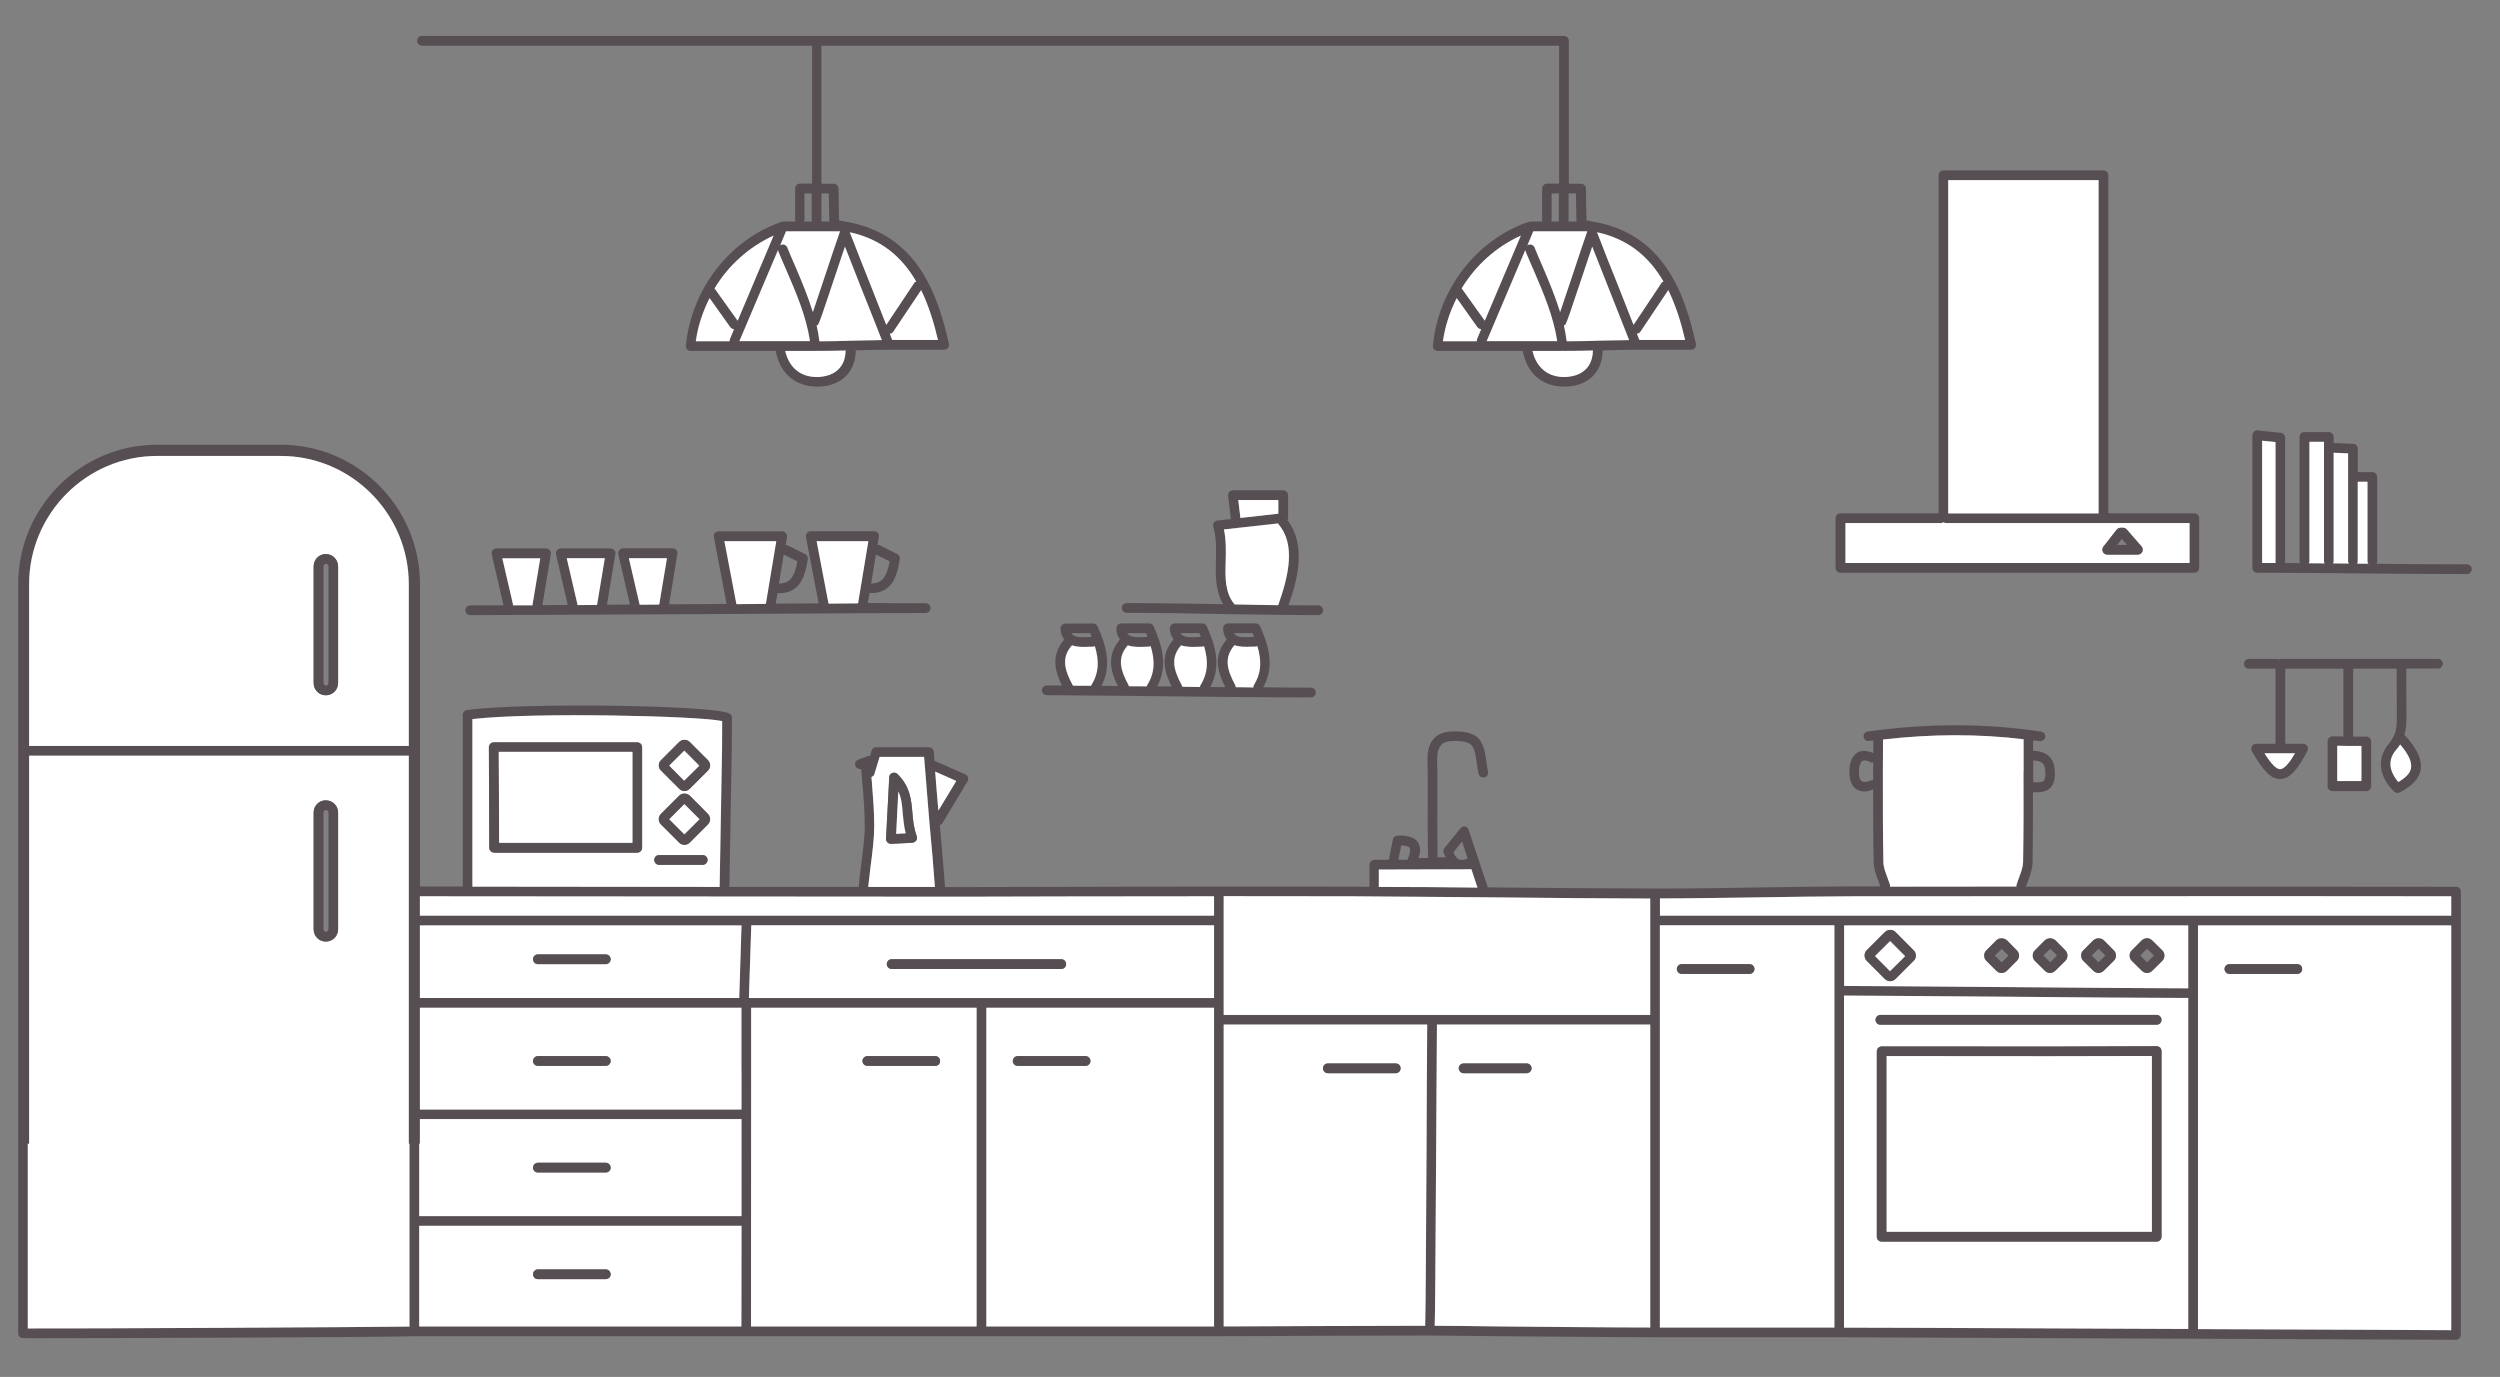 <?xml version="1.0" encoding="utf-8"?>
<!-- Generator: Adobe Illustrator 27.1.1, SVG Export Plug-In . SVG Version: 6.00 Build 0)  -->
<svg version="1.1" id="Capa_1" xmlns="http://www.w3.org/2000/svg" xmlns:xlink="http://www.w3.org/1999/xlink" x="0px" y="0px"
	 viewBox="0 0 187.08 103.04" style="enable-background:new 0 0 187.08 103.04;" xml:space="preserve">
<rect x="0" y="0" width="187.08" height="103.04" fill="#808080" stroke="none"/>
<style type="text/css">
	.st0{fill:#574E53;}
	.st1{fill:#FFFFFF;}
</style>
<path class="st0" d="M184.6,42.23c0.2,0,0.37,0.16,0.37,0.36s-0.16,0.37-0.37,0.37c-2.8,0-5.43-0.03-7.99-0.05
	c-2.48-0.03-5.05-0.05-7.69-0.05c-0.2,0-0.37-0.17-0.37-0.37v-9.92c0-0.1,0.05-0.2,0.12-0.27c0.07-0.07,0.18-0.1,0.28-0.09
	l1.72,0.18c0.18,0.02,0.33,0.17,0.33,0.37v9.37c0.38,0.01,0.74,0.01,1.13,0.01c-0.01-0.04-0.05-0.06-0.05-0.1v-9.34
	c0-0.2,0.16-0.37,0.37-0.37h1.81c0.2,0,0.37,0.17,0.37,0.37v0.46c0.01,0,0.01-0.01,0.02-0.01l1.45,0.06
	c0.19,0.01,0.34,0.17,0.34,0.37v1.75h1.09c0.2,0,0.36,0.16,0.36,0.36v6.35c0,0.05-0.04,0.09-0.05,0.15
	C180.01,42.21,182.24,42.23,184.6,42.23 M176.63,42.18h0.61c-0.03-0.05-0.06-0.08-0.06-0.14v-5.99h-0.72v5.99
	c0,0.05-0.04,0.09-0.06,0.13C176.47,42.18,176.54,42.18,176.63,42.18 M174.58,42.16c0.4,0,0.81,0.01,1.19,0.01
	c-0.02-0.05-0.05-0.08-0.05-0.13v-8.12l-1.08-0.05v8.16C174.63,42.09,174.6,42.13,174.58,42.16 M172.77,42.15
	c0.4,0,0.79,0,1.18,0.01c-0.02-0.04-0.05-0.07-0.05-0.12v-8.98h-1.09v8.98C172.82,42.08,172.79,42.12,172.77,42.15 M170.28,42.13
	v-9.05l-1-0.1v9.15H170.28z"/>
<path class="st0" d="M184.15,66.7v33.19c0,0.2-0.17,0.37-0.37,0.37c-0.4,0-16.45-0.06-29.36-0.12c-8.93-0.04-16.65-0.07-16.79-0.07
	h-13.78c-2.74,0-7.7-0.05-11.69-0.08c-2.51-0.03-4.49-0.05-5.18-0.05c-2.61,0-5.3,0.01-7.97,0.02c-2.65,0.01-5.28,0.03-7.8,0.03
	H55.84H31h-0.01c-1.53,0.08-22.83,0.15-28.14,0.15c-0.74,0-1.17,0-1.18-0.01c-0.18-0.02-0.31-0.17-0.31-0.36V85.59V55.82V43.73
	c0-5.77,4.66-10.45,10.4-10.45h9.26c5.74,0,10.41,4.68,10.41,10.45v22.61h0.98h2.22V53.49c0-0.18,0.14-0.34,0.31-0.36
	c4.2-0.57,18.7-0.37,19.66,0.28c0.1,0.06,0.17,0.17,0.17,0.29v0.8c0,0.52,0,1.02-0.01,1.51c-0.04,2.51-0.08,5.03-0.13,7.54
	l-0.05,2.8c0,0.01-0.01,0.01-0.01,0.02h9.71c-0.01-0.02-0.03-0.04-0.02-0.05c0.04-0.48,0.11-1.02,0.18-1.58
	c0.13-1.03,0.27-2.08,0.27-2.92c0-1.05-0.08-2.11-0.17-3.14c-0.03-0.37-0.06-0.73-0.09-1.11l-0.17-0.03
	c-0.17-0.03-0.28-0.17-0.3-0.33c-0.01-0.16,0.09-0.31,0.25-0.37l0.76-0.27c0.04-0.01,0.07,0.01,0.11,0.01l0.12-0.4
	c0.05-0.16,0.18-0.26,0.35-0.26h3.94c0.19,0,0.35,0.15,0.37,0.33c0.01,0.23,0.03,0.47,0.05,0.7c0.02,0,0.03-0.01,0.05,0l2.26,1
	c0.1,0.05,0.17,0.13,0.2,0.22c0.04,0.1,0.02,0.21-0.04,0.3l-1.9,3.17c-0.04,0.06-0.11,0.06-0.17,0.09c0.14,1.61,0.28,3.23,0.39,4.65
	h1.64c5.14-0.02,20.8-0.05,28.85-0.03c0.42,0.01,0.85,0.01,1.28,0.01l-0.01-0.01v-1.64c0-0.2,0.17-0.37,0.37-0.37h1.08
	c0-0.02,0.01-0.05,0.01-0.06l0.29-1.46c0.03-0.17,0.18-0.29,0.34-0.29c0.5-0.02,1.21,0.01,1.54,0.51c0.22,0.35,0.18,0.74,0.05,1.17
	c0.3,0,0.59-0.01,0.71-0.01c0-0.15-0.01-0.28-0.02-0.95c-0.02-1.01-0.02-2.03-0.01-3.03c0-1.08,0.01-2.21-0.02-3.31
	c-0.04-1.65,0.87-2.04,1.41-2.13c0.6-0.09,1.87-0.12,2.42,0.49c0.4,0.45,0.5,1.1,0.58,1.74c0.04,0.26,0.07,0.5,0.12,0.72
	c0.05,0.2-0.07,0.39-0.27,0.44c-0.19,0.05-0.39-0.08-0.44-0.28c-0.05-0.25-0.09-0.52-0.13-0.78c-0.07-0.52-0.15-1.07-0.39-1.35
	c-0.24-0.27-1.05-0.39-1.77-0.27c-0.21,0.04-0.83,0.14-0.81,1.4c0.03,1.11,0.02,2.24,0.02,3.33c-0.01,0.98-0.01,2.01,0.01,3.01v0.92
	h0.62c-0.05-0.12-0.13-0.2-0.16-0.34c-0.05-0.12-0.02-0.25,0.05-0.34l1.2-1.48c0.08-0.11,0.21-0.16,0.35-0.14
	c0.13,0.03,0.24,0.12,0.27,0.25l1.43,4.29v0.01c0.17,0.01,0.36,0.01,0.53,0.01c3.94,0.04,8.01,0.07,12,0.08
	c2.6,0.01,5.24-0.04,7.79-0.08c2.31-0.04,4.72-0.07,7.08-0.08h1.98c-0.05-0.15-0.1-0.29-0.16-0.45c-0.17-0.43-0.34-0.88-0.34-1.36
	c-0.04-1.82-0.04-3.65-0.04-5.44c-0.23,0.08-0.45,0.15-0.64,0.15c-0.24,0-0.45-0.06-0.63-0.18c-0.26-0.18-0.55-0.58-0.51-1.43
	c0.04-0.81,0.36-1.16,0.61-1.31c0.32-0.18,0.72-0.15,1.18,0.04v-0.94c-0.11,0.02-0.21,0.02-0.31,0.04c-0.2,0.03-0.39-0.11-0.41-0.31
	c-0.03-0.19,0.11-0.38,0.31-0.4c4.55-0.63,8.8-0.62,12.98,0.01c0.19,0.03,0.33,0.21,0.3,0.41c-0.03,0.17-0.18,0.3-0.36,0.3h-0.06
	c-0.17-0.03-0.33-0.04-0.49-0.05v0.78h0.01c0.52,0,0.93,0.15,1.21,0.43c0.3,0.31,0.43,0.77,0.41,1.4c-0.05,1.18-0.85,1.27-1.42,1.27
	c-0.05,0-0.1-0.01-0.16-0.01h-0.06c0,1.74,0,3.52-0.03,5.27c-0.01,0.48-0.17,0.93-0.34,1.36c-0.06,0.15-0.11,0.29-0.16,0.44h19.42
	l12.74,0.01C183.99,66.35,184.15,66.5,184.15,66.7 M183.43,99.54V69.25h-18.95v30.21C173.4,99.49,181.61,99.53,183.43,99.54
	 M183.43,68.52v-1.45l-12.39-0.01c-10.6,0-21.56,0-32.32,0.01c-2.36,0.01-4.76,0.05-7.07,0.08c-2.44,0.04-4.95,0.08-7.44,0.08v1.29
	H183.43z M163.75,99.45V74.68c-1.91,0-8.23-0.05-14.34-0.1c-5.22-0.04-10.14-0.08-11.41-0.08v24.85c1.62,0,8.55,0.03,16.43,0.06
	C157.45,99.43,160.63,99.44,163.75,99.45 M163.75,73.96v-4.71H138v4.53c1.27,0,6.2,0.05,11.41,0.08
	C155.53,73.91,161.84,73.96,163.75,73.96 M153.06,57.99c0.02-0.42-0.06-0.71-0.21-0.87c-0.14-0.14-0.37-0.2-0.7-0.21v0.77v0.86h0.07
	C152.87,58.56,153.04,58.53,153.06,57.99 M151.4,64.52c0.04-2.28,0.04-4.59,0.03-6.84v-2.36c-3.4-0.41-6.87-0.4-10.52,0.02
	c0,0.78,0,1.56-0.01,2.33c0,2.25-0.01,4.57,0.04,6.85c0,0.36,0.15,0.72,0.29,1.12c0.07,0.2,0.15,0.4,0.21,0.6
	c0.01,0.04-0.02,0.07-0.02,0.11c3.16,0,6.32-0.01,9.49-0.01c0-0.04-0.02-0.06-0.01-0.1c0.05-0.19,0.14-0.39,0.21-0.6
	C151.25,65.24,151.39,64.88,151.4,64.52 M140.17,57.67c0.01-0.2,0.01-0.4,0.01-0.61c-0.06,0-0.11,0.02-0.17-0.01
	c-0.29-0.15-0.52-0.18-0.64-0.11c-0.15,0.08-0.24,0.35-0.26,0.72c-0.02,0.4,0.05,0.7,0.2,0.8c0.13,0.09,0.39,0.07,0.73-0.07
	c0.05-0.02,0.08,0.01,0.13,0.01V57.67z M137.28,69.25h-13.06v30.1h13.06V69.25z M123.49,99.34V76.67h-15.97l0.01,0.01
	c-0.03,2.53-0.05,5.97-0.06,9.4c-0.06,9.25-0.07,12.16-0.11,13.13c0.9,0,2.65,0.02,4.81,0.05C115.99,99.3,120.7,99.34,123.49,99.34
	 M123.49,75.95v-8.71c-3.89-0.01-7.83-0.05-11.65-0.08c-3.49-0.04-7.11-0.07-10.66-0.08c-2.61-0.01-6.02-0.01-9.61-0.01v0.01v8.88
	H123.49z M110.56,66.42l-0.45-1.37c-0.51,0-6.93,0.02-6.93,0.02v1.28v0.02C105.65,66.37,108.12,66.39,110.56,66.42 M109.83,64.24
	l-0.42-1.27l-0.65,0.81c0.11,0.28,0.26,0.47,0.41,0.53C109.33,64.39,109.55,64.36,109.83,64.24 M106.8,76.67H91.57v22.59
	c2.41-0.01,4.92-0.02,7.45-0.03c2.55-0.01,5.12-0.02,7.63-0.02c0.04-1.46,0.07-7.63,0.1-13.14
	C106.77,82.65,106.78,79.22,106.8,76.67 M105.32,64.34c0.26-0.59,0.22-0.82,0.16-0.9c-0.04-0.05-0.16-0.16-0.62-0.18l-0.22,1.08
	H105.32z M90.85,75.41H73.81v23.85h17.04V75.41z M90.85,74.68v-5.43H56.21c0,0,0.01,0,0.01,0.01l-0.17,5.43H90.85z M90.85,68.52
	v-1.45c-7.28,0-15.14,0.02-18.51,0.03h-1.73c-0.78,0-38.03-0.03-39.18-0.03v1.45H90.85z M73.08,99.26V75.41H56.21v4.72
	c0,6.28,0,13.37-0.01,19.13H73.08z M70.22,60.66l1.34-2.22l-1.58-0.7C70.05,58.69,70.13,59.67,70.22,60.66 M64.97,66.37h4.98
	c-0.1-1.46-0.25-3.15-0.39-4.8c-0.14-1.68-0.28-3.41-0.4-4.93h-3.33l-0.39,1.29c-0.03,0.11-0.12,0.17-0.22,0.22
	c0.01,0.15,0.02,0.3,0.04,0.46c0.08,1.05,0.17,2.13,0.17,3.2c0,0.88-0.14,1.97-0.28,3.01C65.08,65.38,65.02,65.9,64.97,66.37
	 M55.49,91.01v-7.25H31.43v1.84h-0.05v5.42H55.49z M55.49,83.03v-2.9v-4.72H31.43v7.62H55.49z M55.31,74.68l0.17-5.43H31.43v5.43
	H55.31z M55.48,99.26c0-2.34,0-4.89,0.01-7.53H31.37v7.53H55.48z M54.04,54.5v-0.54c-1.74-0.39-14.11-0.68-18.68-0.15v12.53
	c4.37,0,11.67,0.01,18.51,0.02c0-0.01-0.01-0.02-0.01-0.03l0.05-2.8c0.05-2.51,0.09-5.02,0.13-7.54
	C54.04,55.51,54.04,55.02,54.04,54.5 M30.64,99.27V85.59h-0.05V56.55H2.18v29.04h-0.1v13.82C5.09,99.43,27.64,99.31,30.64,99.27
	 M30.59,55.82V43.73c0-5.3-4.3-9.61-9.58-9.61h-9.26c-5.28,0-9.58,4.31-9.58,9.61v12.09H30.59z"/>
<path class="st1" d="M183.43,69.25v30.29c-1.82-0.01-10.03-0.05-18.95-0.08V69.25H183.43z M172.27,72.51c0-0.2-0.16-0.36-0.36-0.36
	h-5.09c-0.19,0-0.36,0.16-0.36,0.36s0.17,0.37,0.36,0.37h5.09C172.11,72.87,172.27,72.71,172.27,72.51"/>
<path class="st1" d="M183.43,67.07v1.45h-59.21v-1.29c2.49,0,5-0.05,7.44-0.08c2.31-0.04,4.71-0.07,7.07-0.08
	c10.76-0.01,21.71-0.01,32.32-0.01L183.43,67.07z"/>
<path class="st0" d="M182.43,49.3c0.2,0,0.37,0.17,0.37,0.36c0,0.2-0.17,0.37-0.37,0.37h-2.36v1.08c0,0.85,0,1.7,0.01,2.54
	c0,0.46-0.02,0.91-0.15,1.34c0.02,0.02,0.04,0.03,0.05,0.05c0.93,1.02,1.29,1.84,1.16,2.58c-0.12,0.66-0.63,1.2-1.57,1.68
	c-0.05,0.03-0.1,0.04-0.16,0.04c-0.09,0-0.18-0.04-0.25-0.1c-1.17-1.14-1.31-2.52-0.39-3.6c0.54-0.64,0.59-1.22,0.59-1.98
	c-0.01-0.84-0.01-1.69-0.01-2.54v-1.08h-3.26v5.08h0.98c0.2,0,0.37,0.16,0.37,0.36v3.36c0,0.2-0.17,0.36-0.37,0.36h-2.52
	c-0.2,0-0.37-0.16-0.37-0.36v-3.37c0-0.2,0.17-0.37,0.37-0.37c0.22,0,0.44,0.01,0.65,0.01h0.16v-5.07h-4.35v5.62h1.34
	c0.13,0,0.24,0.06,0.31,0.17c0.07,0.11,0.07,0.25,0.01,0.36c-0.66,1.26-1.27,2.1-2.04,2.11h-0.02c-0.66,0-1.28-0.62-2.1-2.1
	c-0.06-0.11-0.06-0.25,0.01-0.36c0.06-0.11,0.18-0.18,0.31-0.18h1.45v-5.62h-1.99c-0.2,0-0.37-0.17-0.37-0.37
	c0-0.19,0.17-0.36,0.37-0.36h2.18c0.03,0,0.05,0.03,0.08,0.04c0.04-0.01,0.06-0.04,0.09-0.04H182.43z M180.42,57.49
	c0.08-0.46-0.18-1.05-0.81-1.77c-0.08,0.13-0.18,0.26-0.29,0.39c-0.84,0.96-0.28,1.91,0.16,2.42
	C180.04,58.19,180.35,57.85,180.42,57.49 M176.71,58.45v-2.63h-0.99c-0.17,0-0.35,0-0.54-0.01h-0.28v2.63H176.71z M171.73,56.37
	h-2.28c0.5,0.8,0.88,1.19,1.17,1.19C170.98,57.55,171.43,56.9,171.73,56.37"/>
<path class="st1" d="M179.61,55.71c0.62,0.73,0.89,1.31,0.81,1.77c-0.06,0.37-0.38,0.71-0.95,1.04c-0.43-0.51-0.99-1.45-0.16-2.41
	C179.43,55.97,179.53,55.84,179.61,55.71"/>
<path class="st1" d="M177.23,42.18h-0.61c-0.08,0-0.16,0-0.24-0.01c0.02-0.04,0.05-0.08,0.05-0.13v-5.99h0.73v5.99
	C177.17,42.1,177.2,42.13,177.23,42.18"/>
<path class="st1" d="M176.71,55.82v2.63h-1.81v-2.64h0.28c0.19,0.01,0.38,0.01,0.54,0.01H176.71z"/>
<path class="st1" d="M175.77,42.17c-0.39,0-0.8-0.01-1.19-0.01c0.02-0.04,0.05-0.07,0.05-0.12v-8.16l1.08,0.05v8.12
	C175.72,42.09,175.75,42.13,175.77,42.17"/>
<path class="st1" d="M173.95,42.16c-0.4-0.01-0.78-0.01-1.18-0.01c0.02-0.04,0.05-0.07,0.05-0.11v-8.98h1.09v8.98
	C173.91,42.09,173.94,42.12,173.95,42.16"/>
<path class="st0" d="M171.92,72.15c0.19,0,0.36,0.16,0.36,0.36s-0.16,0.37-0.36,0.37h-5.09c-0.19,0-0.36-0.17-0.36-0.37
	s0.17-0.36,0.36-0.36H171.92z"/>
<path class="st1" d="M169.46,56.37h2.28c-0.3,0.53-0.75,1.18-1.11,1.19C170.34,57.56,169.95,57.16,169.46,56.37"/>
<polygon class="st1" points="170.28,33.08 170.28,42.13 169.28,42.13 169.28,32.98 "/>
<path class="st0" d="M164.57,38.77v3.72c0,0.2-0.17,0.37-0.37,0.37h-26.48c-0.2,0-0.36-0.17-0.36-0.37v-3.72
	c0-0.2,0.16-0.36,0.36-0.36h7.35v-25.3c0-0.2,0.16-0.36,0.37-0.36h11.96c0.2,0,0.37,0.16,0.37,0.36v25.3h6.44
	C164.4,38.42,164.57,38.57,164.57,38.77 M163.84,42.13v-2.99h-18.23c-0.06,0-0.12-0.02-0.18-0.06c-0.05,0.04-0.12,0.06-0.18,0.06
	h-7.16v2.99H163.84z M157.04,13.48h-11.25v24.94h11.25V13.48z"/>
<path class="st1" d="M163.85,39.14v2.99h-25.75v-2.99h7.16c0.06,0,0.13-0.02,0.18-0.06c0.06,0.04,0.11,0.06,0.17,0.06H163.85z
	 M160.31,41.28c0.05-0.13,0.04-0.29-0.06-0.39l-1.12-1.27c-0.09-0.11-0.24-0.15-0.36-0.12c-0.14-0.03-0.29,0.02-0.38,0.13l-1,1.28
	c-0.08,0.11-0.1,0.26-0.04,0.38c0.06,0.13,0.18,0.21,0.32,0.21h2.3C160.12,41.5,160.25,41.41,160.31,41.28"/>
<path class="st1" d="M163.75,74.68v24.77c-3.12-0.01-6.31-0.03-9.32-0.04c-7.89-0.04-14.82-0.06-16.44-0.06V74.5
	c1.27,0,6.19,0.05,11.41,0.08C155.53,74.64,161.84,74.68,163.75,74.68 M161.75,92.55V78.66c0-0.1-0.04-0.19-0.1-0.26
	c-0.07-0.06-0.16-0.11-0.26-0.11c-4.98,0.03-10.62,0.03-16.08,0.02h-4.51c-0.2,0-0.36,0.17-0.36,0.37v13.87
	c0,0.2,0.16,0.36,0.36,0.36h20.58C161.6,92.91,161.75,92.75,161.75,92.55 M161.75,76.32c0-0.2-0.16-0.37-0.36-0.37h-20.68
	c-0.2,0-0.36,0.17-0.36,0.37s0.16,0.36,0.36,0.36h20.68C161.6,76.67,161.75,76.52,161.75,76.32"/>
<path class="st1" d="M163.75,69.25v4.71c-1.91,0-8.23-0.05-14.34-0.1c-5.21-0.04-10.15-0.08-11.41-0.08v-4.53H163.75z M161.96,71.51
	c0-0.16-0.06-0.3-0.17-0.4l-0.73-0.72c-0.11-0.11-0.25-0.18-0.4-0.18s-0.29,0.06-0.4,0.16l-0.73,0.74c-0.11,0.1-0.17,0.25-0.17,0.4
	c0,0.15,0.05,0.29,0.17,0.4l0.73,0.72c0.11,0.11,0.25,0.18,0.4,0.18s0.29-0.07,0.4-0.18l0.73-0.72
	C161.91,71.81,161.96,71.66,161.96,71.51 M158.34,71.51c0-0.16-0.05-0.3-0.17-0.4l-0.73-0.74c-0.22-0.21-0.59-0.21-0.81,0
	l-0.73,0.74c-0.11,0.1-0.17,0.25-0.17,0.4c0,0.15,0.06,0.29,0.17,0.4l0.73,0.72c0.11,0.11,0.25,0.18,0.4,0.18
	c0.15,0,0.29-0.07,0.4-0.18l0.73-0.72C158.28,71.81,158.34,71.66,158.34,71.51 M154.71,71.51c0-0.16-0.05-0.3-0.16-0.4l-0.73-0.74
	c-0.22-0.21-0.6-0.21-0.81,0l-0.73,0.74c-0.22,0.22-0.22,0.58,0,0.8l0.73,0.72c0.11,0.11,0.25,0.18,0.4,0.18
	c0.15,0,0.29-0.07,0.4-0.18l0.73-0.72C154.65,71.81,154.71,71.66,154.71,71.51 M151.08,71.51c0-0.16-0.06-0.3-0.17-0.4l-0.73-0.74
	c-0.22-0.21-0.6-0.21-0.81,0l-0.73,0.74c-0.11,0.1-0.17,0.25-0.17,0.4c0,0.15,0.06,0.29,0.17,0.4l0.73,0.72
	c0.11,0.11,0.25,0.18,0.4,0.18c0.15,0,0.29-0.07,0.4-0.18l0.73-0.72C151.02,71.81,151.08,71.66,151.08,71.51 M143.36,71.51
	c0-0.16-0.05-0.3-0.17-0.4l-1.35-1.35c-0.11-0.11-0.25-0.17-0.4-0.17c-0.15,0-0.29,0.06-0.4,0.17l-1.35,1.35
	c-0.22,0.22-0.22,0.58,0,0.8l1.35,1.35c0.11,0.11,0.26,0.17,0.4,0.17c0.15,0,0.29-0.06,0.4-0.17l1.35-1.35
	C143.31,71.81,143.36,71.66,143.36,71.51"/>
<path class="st0" d="M161.8,71.11c0.11,0.1,0.17,0.25,0.17,0.4c0,0.15-0.06,0.29-0.17,0.4l-0.73,0.72c-0.11,0.11-0.25,0.18-0.4,0.18
	s-0.29-0.07-0.4-0.18l-0.73-0.72c-0.11-0.1-0.17-0.25-0.17-0.4c0-0.16,0.05-0.3,0.17-0.4l0.73-0.73c0.11-0.1,0.25-0.17,0.4-0.17
	s0.29,0.07,0.4,0.18L161.8,71.11z M160.67,72.01l0.51-0.51l-0.51-0.5l-0.51,0.5L160.67,72.01z"/>
<path class="st0" d="M161.75,78.66v13.89c0,0.2-0.16,0.36-0.36,0.36h-20.58c-0.2,0-0.36-0.16-0.36-0.36V78.68
	c0-0.2,0.16-0.37,0.36-0.37h4.51c5.45,0.01,11.1,0.01,16.08-0.02c0.09,0,0.18,0.05,0.26,0.11
	C161.71,78.46,161.75,78.56,161.75,78.66 M161.03,92.18V79.02c-4.89,0.02-10.38,0.02-15.71,0.01h-4.14v13.15H161.03z"/>
<path class="st0" d="M161.39,75.95c0.2,0,0.36,0.16,0.36,0.37c0,0.2-0.16,0.36-0.36,0.36h-20.68c-0.2,0-0.36-0.16-0.36-0.36
	c0-0.2,0.16-0.37,0.36-0.37H161.39z"/>
<path class="st1" d="M161.03,79.02v13.16h-19.85V79.03h4.14C150.64,79.04,156.14,79.04,161.03,79.02"/>
<path class="st0" d="M160.25,40.89c0.1,0.1,0.12,0.26,0.07,0.39c-0.07,0.13-0.19,0.22-0.33,0.22h-2.3c-0.14,0-0.27-0.08-0.32-0.21
	c-0.06-0.12-0.05-0.27,0.04-0.38l1-1.28c0.09-0.11,0.24-0.16,0.38-0.13c0.12-0.03,0.27,0.01,0.36,0.12L160.25,40.89z M159.17,40.78
	l-0.39-0.45l-0.36,0.45H159.17z"/>
<path class="st0" d="M158.17,71.11c0.11,0.1,0.17,0.25,0.17,0.4c0,0.15-0.05,0.29-0.17,0.4l-0.73,0.72
	c-0.11,0.11-0.26,0.18-0.4,0.18c-0.16,0-0.29-0.07-0.4-0.18l-0.73-0.72c-0.11-0.1-0.17-0.25-0.17-0.4c0-0.16,0.05-0.3,0.17-0.4
	l0.73-0.73c0.22-0.21,0.59-0.21,0.81,0L158.17,71.11z M157.04,72.01l0.51-0.51l-0.51-0.5l-0.51,0.5L157.04,72.01z"/>
<rect x="145.79" y="13.48" class="st1" width="11.25" height="24.94"/>
<path class="st0" d="M154.54,71.11c0.11,0.1,0.17,0.25,0.17,0.4c0,0.15-0.05,0.29-0.17,0.4l-0.73,0.72
	c-0.11,0.11-0.26,0.18-0.4,0.18c-0.16,0-0.29-0.07-0.4-0.18l-0.73-0.72c-0.22-0.22-0.22-0.58,0-0.8l0.73-0.73
	c0.21-0.21,0.59-0.21,0.81,0L154.54,71.11z M153.42,72.01l0.51-0.51l-0.51-0.5l-0.51,0.5L153.42,72.01z"/>
<path class="st1" d="M151.42,57.68c0.01,2.25,0.01,4.56-0.03,6.84c-0.01,0.36-0.15,0.73-0.29,1.12c-0.07,0.2-0.16,0.4-0.21,0.6
	c-0.01,0.04,0.01,0.06,0.01,0.1c-3.17,0-6.33,0.01-9.48,0.01c0-0.04,0.03-0.07,0.02-0.11c-0.06-0.19-0.14-0.4-0.21-0.6
	c-0.15-0.4-0.29-0.76-0.29-1.12c-0.05-2.28-0.04-4.6-0.04-6.85c0.01-0.77,0.01-1.55,0.01-2.33c3.65-0.42,7.12-0.43,10.52-0.02V57.68
	z"/>
<path class="st0" d="M150.92,71.11c0.1,0.1,0.17,0.25,0.17,0.4c0,0.15-0.06,0.29-0.17,0.4l-0.73,0.73c-0.11,0.11-0.26,0.17-0.4,0.17
	c-0.16,0-0.29-0.06-0.4-0.17l-0.73-0.73c-0.11-0.1-0.17-0.25-0.17-0.4c0-0.16,0.06-0.3,0.17-0.4l0.73-0.73
	c0.21-0.21,0.59-0.21,0.81,0L150.92,71.11z M149.79,72.02l0.51-0.51l-0.51-0.5l-0.51,0.5L149.79,72.02z"/>
<path class="st0" d="M143.2,71.11c0.11,0.1,0.17,0.25,0.17,0.4c0,0.15-0.05,0.29-0.17,0.39l-1.35,1.35
	c-0.11,0.11-0.26,0.17-0.4,0.17c-0.15,0-0.29-0.06-0.4-0.17l-1.35-1.35c-0.22-0.22-0.22-0.58,0-0.8l1.35-1.35
	c0.11-0.11,0.26-0.17,0.4-0.17c0.16,0,0.29,0.06,0.4,0.17L143.2,71.11z M141.44,72.63l1.13-1.12l-1.13-1.13l-1.13,1.13L141.44,72.63
	z"/>
<rect x="140.65" y="70.72" transform="matrix(0.71 -0.704 0.704 0.71 -9.335 120.358)" class="st1" width="1.59" height="1.59"/>
<path class="st1" d="M137.27,99.34h-13.06v-30.1h13.06V99.34z M131.29,72.51c0-0.2-0.17-0.36-0.36-0.36h-5.09
	c-0.19,0-0.36,0.16-0.36,0.36s0.17,0.37,0.36,0.37h5.09C131.12,72.87,131.29,72.71,131.29,72.51"/>
<path class="st0" d="M130.93,72.15c0.19,0,0.36,0.16,0.36,0.36s-0.17,0.37-0.36,0.37h-5.09c-0.19,0-0.36-0.17-0.36-0.37
	s0.17-0.36,0.36-0.36H130.93z"/>
<path class="st0" d="M126.91,25.74c0.02,0.1-0.01,0.21-0.07,0.3c-0.07,0.08-0.18,0.13-0.29,0.13h-4.12c-0.76,0-1.65,0.03-2.53,0.05
	c0.01,0.02,0.03,0.04,0.03,0.05c-0.04,1.57-1.07,2.59-2.71,2.66h-0.18c-1.61,0-2.75-0.96-3.08-2.6c-0.01-0.03,0.01-0.05,0.01-0.07
	h-6.38c-0.1,0-0.2-0.04-0.27-0.12c-0.07-0.07-0.1-0.18-0.09-0.28c0.39-4.21,3.27-7.93,7.16-9.26c0.02,0,0.03,0.01,0.05,0.01
	c0.03-0.01,0.05-0.03,0.07-0.03h0.94c-0.01-0.04-0.05-0.06-0.05-0.11v-2.36c0-0.2,0.17-0.37,0.37-0.37h0.9V3.42H61.47v10.33h0.91
	c0.2,0,0.37,0.17,0.37,0.37c0,0.18,0,0.56,0.01,0.99c0.01,0.46,0.02,0.97,0.03,1.38c0.07,0.02,0.15,0.03,0.23,0.05
	c0.09,0.02,0.19,0.04,0.33,0.06c5.23,0.91,6.83,5.36,7.66,9.14c0.02,0.1-0.01,0.21-0.07,0.3c-0.07,0.08-0.17,0.13-0.28,0.13h-4.11
	c-0.77,0-1.66,0.03-2.53,0.05c0,0.02,0.02,0.04,0.02,0.05c-0.04,1.57-1.08,2.59-2.71,2.66h-0.18c-1.61,0-2.76-0.96-3.09-2.6
	c-0.01-0.03,0.01-0.05,0.01-0.07h-6.38c-0.1,0-0.2-0.04-0.27-0.12c-0.07-0.07-0.1-0.18-0.09-0.28c0.39-4.21,3.27-7.93,7.16-9.26
	c0.02,0,0.03,0.01,0.05,0.01c0.03-0.01,0.05-0.03,0.07-0.03h0.94c-0.01-0.04-0.05-0.06-0.05-0.11v-2.36c0-0.2,0.17-0.37,0.37-0.37
	h0.9V3.42h-29.2c-0.19,0-0.36-0.17-0.36-0.37s0.16-0.36,0.36-0.36h29.56h55.91c0.2,0,0.36,0.16,0.36,0.36v10.7h0.91
	c0.2,0,0.37,0.17,0.37,0.37c0,0.18,0,0.56,0.01,0.99c0.01,0.46,0.02,0.97,0.03,1.38c0.06,0.02,0.15,0.03,0.23,0.05
	c0.08,0.02,0.19,0.04,0.33,0.06C124.48,17.5,126.08,21.95,126.91,25.74 M122.69,25.44h3.41c-0.29-1.28-0.69-2.56-1.26-3.73
	l-2.08,3.11c-0.05,0.09-0.16,0.14-0.27,0.15C122.56,25.13,122.62,25.3,122.69,25.44 M124.34,21.16c0.03-0.05,0.09-0.06,0.14-0.09
	c-1.02-1.76-2.53-3.17-4.97-3.69c0.46,1.2,1.03,2.64,1.59,4.03c0.39,0.98,0.77,1.96,1.14,2.9L124.34,21.16z M121.91,25.45
	c-0.46-1.17-0.97-2.48-1.49-3.77c-0.44-1.1-0.87-2.19-1.27-3.22c-0.24,0.69-0.51,1.5-0.77,2.29c-0.77,2.3-1.12,3.33-1.23,3.53
	c-0.03,0.05-0.08,0.04-0.12,0.06c0.09,0.4,0.16,0.79,0.21,1.19c0.78,0,1.64-0.02,2.5-0.05C120.47,25.47,121.22,25.46,121.91,25.45
	 M119.2,26.25c0-0.01,0.01-0.01,0.01-0.02c-0.75,0.02-1.51,0.03-2.18,0.03c-0.02,0-0.03-0.01-0.05-0.02
	c-0.01,0.01-0.02,0.02-0.04,0.02h-2.26c0.29,1.28,1.2,2,2.51,1.95C117.77,28.18,119.15,27.93,119.2,26.25 M118.77,17.31h-4.04
	l-0.45,1.06c0.03-0.01,0.03-0.05,0.05-0.05c0.18-0.07,0.4,0.02,0.48,0.2c0.19,0.48,0.4,0.95,0.61,1.42c0.48,1.1,0.95,2.23,1.31,3.42
	c0.24-0.68,0.62-1.84,0.96-2.83C118.09,19.33,118.5,18.1,118.77,17.31 M117.38,16.58h0.59c-0.01-0.42-0.02-0.97-0.03-1.47
	c0-0.24-0.01-0.46-0.01-0.64h-0.55V16.58z M116.65,16.58v-2.11h-0.54v2c0,0.05-0.03,0.07-0.05,0.11H116.65z M111.25,25.53h5.28
	c-0.28-1.88-1.04-3.63-1.77-5.32c-0.2-0.48-0.41-0.96-0.61-1.43c-0.01-0.03,0-0.06,0-0.09L111.25,25.53z M111.11,24l2.7-6.37
	c-1.83,0.83-3.38,2.21-4.43,3.95L111.11,24z M110.52,25.4l0.32-0.77c-0.11,0-0.21-0.05-0.29-0.15l-1.55-2.18
	c-0.5,1.01-0.87,2.09-1.03,3.23h2.54C110.52,25.49,110.5,25.44,110.52,25.4 M66.77,25.44h3.42c-0.29-1.28-0.69-2.56-1.26-3.73
	l-2.08,3.11c-0.06,0.09-0.16,0.14-0.26,0.15C66.64,25.13,66.71,25.3,66.77,25.44 M68.43,21.16c0.03-0.05,0.09-0.06,0.14-0.09
	c-1.02-1.76-2.54-3.17-4.97-3.69c0.46,1.21,1.04,2.64,1.59,4.04c0.39,0.97,0.77,1.95,1.14,2.89L68.43,21.16z M65.99,25.45
	c-0.45-1.17-0.97-2.48-1.49-3.76c-0.43-1.1-0.87-2.2-1.27-3.23c-0.24,0.69-0.51,1.49-0.77,2.29c-0.77,2.31-1.12,3.34-1.23,3.54
	c-0.03,0.05-0.08,0.04-0.12,0.06c0.09,0.4,0.16,0.79,0.21,1.19c0.78,0,1.64-0.02,2.5-0.05C64.56,25.47,65.3,25.46,65.99,25.45
	 M63.28,26.25c0-0.01,0.01-0.01,0.01-0.02c-0.75,0.02-1.52,0.03-2.19,0.03c-0.02,0-0.03-0.01-0.05-0.02
	c-0.01,0.01-0.02,0.02-0.04,0.02h-2.26c0.29,1.28,1.19,2,2.51,1.95C61.86,28.18,63.24,27.93,63.28,26.25 M62.86,17.31h-4.04
	l-0.45,1.06c0.03-0.01,0.03-0.05,0.05-0.05c0.19-0.07,0.4,0.02,0.48,0.2c0.19,0.48,0.39,0.95,0.61,1.42
	c0.48,1.1,0.95,2.23,1.31,3.42c0.24-0.68,0.62-1.84,0.95-2.84C62.17,19.33,62.59,18.1,62.86,17.31 M61.47,16.58h0.59
	c-0.01-0.42-0.02-0.97-0.03-1.47c0-0.24-0.01-0.46-0.01-0.64h-0.55V16.58z M60.74,16.58v-2.11H60.2v2c0,0.05-0.03,0.07-0.05,0.11
	H60.74z M55.33,25.53h5.28c-0.29-1.88-1.04-3.63-1.77-5.32c-0.2-0.48-0.41-0.96-0.61-1.43c-0.01-0.03,0-0.06,0-0.09L55.33,25.53z
	 M55.2,24l2.7-6.37c-1.83,0.83-3.38,2.21-4.42,3.95L55.2,24z M54.61,25.4l0.32-0.77c-0.1,0-0.21-0.05-0.29-0.15l-1.55-2.18
	c-0.5,1.01-0.87,2.09-1.03,3.23h2.54C54.61,25.49,54.59,25.44,54.61,25.4"/>
<path class="st1" d="M126.1,25.44h-3.42c-0.06-0.15-0.13-0.31-0.19-0.47c0.11-0.01,0.21-0.05,0.27-0.15l2.08-3.11
	C125.41,22.88,125.81,24.17,126.1,25.44"/>
<path class="st1" d="M124.48,21.07c-0.05,0.03-0.11,0.04-0.14,0.09l-2.1,3.15c-0.37-0.95-0.75-1.92-1.14-2.9
	c-0.56-1.39-1.13-2.83-1.59-4.03C121.94,17.91,123.46,19.31,124.48,21.07"/>
<path class="st1" d="M123.49,76.67v22.67c-2.79,0-7.5-0.05-11.32-0.08c-2.16-0.03-3.91-0.05-4.81-0.05
	c0.04-0.96,0.05-3.87,0.11-13.13c0.02-3.43,0.04-6.87,0.06-9.4l-0.01-0.01H123.49z M114.61,79.94c0-0.2-0.17-0.36-0.37-0.36h-4.71
	c-0.2,0-0.37,0.16-0.37,0.36s0.17,0.37,0.37,0.37h4.71C114.44,80.31,114.61,80.14,114.61,79.94"/>
<path class="st1" d="M123.49,67.24v8.71H91.57v-8.88v-0.01c3.59,0,7.01,0,9.61,0.01c3.55,0.02,7.17,0.05,10.66,0.08
	C115.66,67.19,119.6,67.23,123.49,67.24"/>
<path class="st1" d="M120.42,21.68c0.51,1.29,1.03,2.6,1.49,3.77c-0.69,0.01-1.43,0.02-2.17,0.04c-0.85,0.03-1.72,0.05-2.5,0.05
	c-0.05-0.4-0.12-0.8-0.21-1.19c0.04-0.03,0.09-0.02,0.12-0.06c0.11-0.19,0.46-1.22,1.23-3.53c0.27-0.8,0.53-1.61,0.77-2.3
	C119.55,19.48,119.98,20.58,120.42,21.68"/>
<path class="st1" d="M119.21,26.23c0,0.01-0.01,0.01-0.01,0.02c-0.05,1.68-1.42,1.93-2.01,1.96c-1.3,0.06-2.21-0.66-2.51-1.95h2.26
	c0.02,0,0.03-0.01,0.04-0.02c0.02,0.01,0.03,0.02,0.05,0.02C117.69,26.26,118.45,26.25,119.21,26.23"/>
<path class="st1" d="M114.74,17.31h4.04c-0.28,0.79-0.69,2.02-1.08,3.21c-0.33,0.99-0.72,2.15-0.95,2.83
	c-0.37-1.18-0.84-2.31-1.31-3.41c-0.21-0.48-0.41-0.95-0.6-1.42c-0.07-0.18-0.29-0.28-0.48-0.2c-0.03,0.01-0.03,0.05-0.06,0.05
	L114.74,17.31z"/>
<path class="st1" d="M116.53,25.53h-5.28l2.9-6.84c0,0.04-0.01,0.06,0,0.09c0.19,0.48,0.4,0.96,0.61,1.43
	C115.49,21.91,116.24,23.65,116.53,25.53"/>
<path class="st0" d="M114.24,79.58c0.2,0,0.37,0.16,0.37,0.36s-0.17,0.37-0.37,0.37h-4.71c-0.2,0-0.37-0.17-0.37-0.37
	s0.17-0.36,0.37-0.36H114.24z"/>
<path class="st1" d="M113.81,17.63l-2.7,6.37l-1.73-2.42C110.43,19.84,111.98,18.46,113.81,17.63"/>
<path class="st1" d="M110.84,24.63l-0.32,0.77c-0.02,0.05,0,0.09,0,0.14h-2.54c0.16-1.14,0.52-2.22,1.03-3.23l1.55,2.18
	C110.63,24.58,110.73,24.63,110.84,24.63"/>
<path class="st1" d="M110.11,65.05l0.45,1.37c-2.44-0.03-4.91-0.05-7.38-0.05v-0.02v-1.28C103.18,65.07,109.59,65.05,110.11,65.05"
	/>
<path class="st1" d="M91.57,76.67h15.23c-0.02,2.54-0.04,5.98-0.05,9.4c-0.03,5.51-0.06,11.68-0.1,13.14
	c-2.51,0-5.08,0.01-7.63,0.02c-2.52,0.01-5.03,0.02-7.45,0.03V76.67z M104.81,79.94c0-0.2-0.16-0.36-0.36-0.36h-5.08
	c-0.2,0-0.37,0.16-0.37,0.36s0.17,0.37,0.37,0.37h5.08C104.65,80.31,104.81,80.14,104.81,79.94"/>
<path class="st0" d="M104.45,79.58c0.2,0,0.36,0.16,0.36,0.36s-0.16,0.37-0.36,0.37h-5.08c-0.2,0-0.37-0.17-0.37-0.37
	s0.17-0.36,0.37-0.36H104.45z"/>
<path class="st0" d="M98.65,45.3c0.19,0,0.36,0.17,0.36,0.37s-0.17,0.36-0.36,0.36c-2.43,0-4.81-0.05-7.11-0.08
	c-2.33-0.05-4.73-0.09-7.23-0.09c-0.2,0-0.36-0.16-0.36-0.37c0-0.2,0.16-0.36,0.36-0.36c2.5,0,4.89,0.05,7.22,0.08
	c-0.57-0.97-0.57-2.11-0.54-3.23c0.02-0.86,0.05-1.75-0.2-2.57c-0.03-0.1-0.01-0.21,0.05-0.3c0.06-0.09,0.16-0.15,0.27-0.16l1-0.11
	l-0.21-1.75c-0.01-0.1,0.02-0.2,0.09-0.28c0.07-0.07,0.17-0.12,0.27-0.12h3.76c0.2,0,0.37,0.17,0.37,0.37v1.71
	c0,0.06-0.04,0.1-0.05,0.15c1.49,1.95,0.69,4.66,0.08,6.37C97.15,45.29,97.9,45.3,98.65,45.3 M95.65,45.28
	c0.8-2.27,1.32-4.55,0-6.09v-0.03l-4.06,0.45c0.16,0.79,0.15,1.6,0.13,2.38c-0.04,1.22-0.06,2.38,0.67,3.23
	C93.46,45.25,94.55,45.27,95.65,45.28 M95.66,38.44v-1.03h-2.99l0.16,1.34L95.66,38.44z"/>
<path class="st0" d="M98.1,51.46c0.2,0,0.37,0.16,0.37,0.37c0,0.19-0.17,0.36-0.37,0.36c-3.19,0-9.45-0.06-14.03-0.12
	c-2.81-0.03-5.04-0.05-5.74-0.05c-0.19,0-0.36-0.17-0.36-0.36c0-0.2,0.17-0.37,0.36-0.37c0.23,0,0.62,0,1.14,0.01
	c-0.55-1.11-0.83-2.28,0.17-3.44c-0.16-0.22-0.27-0.49-0.28-0.82c0-0.1,0.04-0.19,0.11-0.27c0.07-0.06,0.16-0.11,0.26-0.11h2.08
	c0.14,0,0.27,0.09,0.33,0.22c0.58,1.33,1.1,2.87,0.29,4.44c0.39,0.01,0.8,0.01,1.22,0.02c-0.56-1.12-0.85-2.31,0.16-3.49
	c-0.16-0.22-0.27-0.49-0.27-0.82c0-0.1,0.04-0.19,0.11-0.27c0.06-0.06,0.16-0.11,0.26-0.11H86c0.14,0,0.27,0.09,0.33,0.22
	c0.59,1.34,1.11,2.9,0.27,4.49c0.37,0.01,0.72,0.01,1.08,0.01c-0.58-1.13-0.89-2.33,0.14-3.52c-0.17-0.22-0.27-0.49-0.28-0.82
	c0-0.1,0.04-0.19,0.1-0.27c0.07-0.06,0.17-0.11,0.26-0.11h2.08c0.15,0,0.27,0.09,0.33,0.22c0.6,1.36,1.13,2.93,0.26,4.54
	c0.38,0,0.75,0,1.12,0.01c-0.59-1.15-0.93-2.36,0.11-3.57c-0.16-0.22-0.27-0.49-0.27-0.82c-0.01-0.1,0.03-0.19,0.1-0.27
	c0.07-0.06,0.16-0.11,0.26-0.11h2.08c0.14,0,0.27,0.09,0.33,0.22c0.6,1.37,1.13,2.95,0.23,4.56C95.91,51.45,97.15,51.46,98.1,51.46
	 M93.81,51.28c0.6-0.94,0.6-1.85,0.28-2.93c-0.13,0.07-0.29,0.04-0.47,0.05c-0.39,0.02-0.84,0.03-1.24-0.11
	c-0.81,0.92-0.58,1.84,0.06,3.01c0.02,0.04,0.01,0.09,0.02,0.13c0.45,0.01,0.89,0.01,1.32,0.02C93.79,51.39,93.78,51.32,93.81,51.28
	 M93.59,47.67c0.09,0,0.17-0.01,0.26-0.01c-0.04-0.09-0.07-0.18-0.11-0.28h-1.4c0.03,0.05,0.05,0.08,0.08,0.11
	C92.64,47.72,93.17,47.69,93.59,47.67 M89.83,51.28c0.59-0.94,0.6-1.85,0.27-2.92c-0.13,0.06-0.29,0.03-0.47,0.04
	c-0.4,0.02-0.85,0.03-1.25-0.11c-0.81,0.92-0.58,1.84,0.06,3.01c0.02,0.03,0.01,0.06,0.02,0.09c0.44,0.01,0.89,0.01,1.33,0.02
	C89.81,51.36,89.8,51.32,89.83,51.28 M89.6,47.67c0.09,0,0.17-0.01,0.26-0.01c-0.04-0.09-0.07-0.18-0.11-0.28h-1.4
	c0.02,0.05,0.05,0.08,0.07,0.11C88.65,47.72,89.18,47.69,89.6,47.67 M85.83,51.28c0.6-0.94,0.6-1.85,0.27-2.92
	c-0.13,0.06-0.29,0.03-0.47,0.04c-0.39,0.02-0.85,0.03-1.24-0.11c-0.82,0.92-0.58,1.84,0.06,3.01c0.01,0.02,0,0.04,0,0.06
	c0.44,0,0.89,0.01,1.35,0.01C85.82,51.33,85.81,51.31,85.83,51.28 M85.61,47.67c0.09,0,0.17-0.01,0.26-0.01
	c-0.04-0.09-0.07-0.18-0.11-0.28h-1.4c0.02,0.05,0.05,0.08,0.08,0.11C84.67,47.72,85.19,47.69,85.61,47.67 M81.65,51.28
	c0.6-0.94,0.6-1.85,0.28-2.92c-0.13,0.06-0.29,0.03-0.47,0.04c-0.39,0.02-0.85,0.03-1.24-0.11c-0.82,0.92-0.58,1.84,0.06,3.01v0.01
	c0.4,0,0.86,0.01,1.36,0.01C81.65,51.31,81.65,51.29,81.65,51.28 M81.43,47.67c0.09,0,0.17-0.01,0.26-0.01
	c-0.04-0.09-0.07-0.18-0.11-0.28h-1.4c0.02,0.05,0.05,0.08,0.08,0.11C80.49,47.72,81.01,47.69,81.43,47.67"/>
<path class="st1" d="M95.65,39.2c1.32,1.53,0.8,3.82,0,6.09c-1.1-0.02-2.18-0.04-3.26-0.06c-0.73-0.85-0.71-2.01-0.67-3.23
	c0.02-0.78,0.04-1.59-0.13-2.38l4.06-0.45V39.2z"/>
<polygon class="st1" points="95.66,37.42 95.66,38.44 92.82,38.76 92.66,37.42 "/>
<path class="st1" d="M94.09,48.35c0.32,1.07,0.32,1.99-0.27,2.93c-0.03,0.05-0.02,0.11-0.03,0.16c-0.43-0.01-0.87-0.01-1.32-0.02
	c-0.01-0.04,0-0.08-0.02-0.13c-0.64-1.18-0.87-2.09-0.07-3.01c0.4,0.14,0.85,0.13,1.24,0.11C93.79,48.39,93.96,48.41,94.09,48.35"/>
<path class="st1" d="M90.85,99.26H73.81V75.41h17.04V99.26z M81.6,79.4c0-0.2-0.17-0.37-0.37-0.37h-5.08
	c-0.19,0-0.36,0.17-0.36,0.37s0.17,0.36,0.36,0.36h5.08C81.44,79.76,81.6,79.6,81.6,79.4"/>
<path class="st1" d="M90.85,69.25v5.43H56.04l0.18-5.43c0-0.01-0.01-0.01-0.01-0.01H90.85z M79.78,72.15c0-0.2-0.16-0.37-0.36-0.37
	h-12.7c-0.2,0-0.36,0.17-0.36,0.37c0,0.19,0.16,0.36,0.36,0.36h12.7C79.63,72.51,79.78,72.34,79.78,72.15"/>
<path class="st1" d="M90.85,67.07v1.45H31.42v-1.45c1.16,0,38.4,0.03,39.19,0.03h1.73C75.71,67.09,83.56,67.07,90.85,67.07"/>
<path class="st1" d="M90.1,48.36c0.32,1.07,0.31,1.98-0.27,2.92c-0.03,0.04-0.02,0.08-0.03,0.13c-0.44-0.01-0.89-0.01-1.33-0.02
	c-0.01-0.03,0-0.07-0.02-0.09c-0.64-1.18-0.87-2.09-0.06-3.01c0.4,0.14,0.85,0.13,1.25,0.11C89.81,48.39,89.97,48.41,90.1,48.36"/>
<path class="st1" d="M86.11,48.36c0.32,1.07,0.32,1.98-0.27,2.92c-0.02,0.03-0.01,0.06-0.02,0.08c-0.46,0-0.91-0.01-1.35-0.01
	c0-0.02,0.01-0.04,0-0.05c-0.64-1.18-0.88-2.09-0.07-3.01c0.4,0.14,0.85,0.13,1.24,0.11C85.81,48.39,85.98,48.41,86.11,48.36"/>
<path class="st1" d="M81.93,48.36c0.32,1.07,0.32,1.98-0.27,2.92c-0.01,0.01,0,0.03-0.01,0.04c-0.5,0-0.96-0.01-1.36-0.01V51.3
	c-0.64-1.18-0.88-2.09-0.07-3.01c0.4,0.14,0.85,0.13,1.24,0.11C81.64,48.39,81.8,48.41,81.93,48.36"/>
<path class="st0" d="M81.23,79.03c0.2,0,0.37,0.16,0.37,0.37c0,0.2-0.17,0.36-0.37,0.36h-5.08c-0.19,0-0.36-0.16-0.36-0.36
	c0-0.2,0.17-0.37,0.36-0.37H81.23z"/>
<path class="st0" d="M79.42,71.78c0.2,0,0.36,0.16,0.36,0.37c0,0.19-0.16,0.36-0.36,0.36h-12.7c-0.2,0-0.36-0.17-0.36-0.36
	c0-0.2,0.16-0.37,0.36-0.37H79.42z"/>
<path class="st1" d="M73.08,75.41v23.85H56.2c0.01-5.77,0.01-12.85,0.01-19.13v-4.72H73.08z M70.35,79.4c0-0.2-0.16-0.37-0.36-0.37
	h-5.08c-0.2,0-0.37,0.17-0.37,0.37s0.17,0.36,0.37,0.36H70C70.2,79.76,70.35,79.6,70.35,79.4"/>
<path class="st1" d="M71.56,58.44l-1.34,2.22c-0.08-0.99-0.17-1.97-0.24-2.92L71.56,58.44z"/>
<path class="st1" d="M70.19,25.44h-3.42c-0.07-0.15-0.13-0.31-0.18-0.47c0.1-0.01,0.2-0.05,0.26-0.15l2.08-3.11
	C69.5,22.88,69.89,24.17,70.19,25.44"/>
<path class="st0" d="M69.99,79.03c0.2,0,0.36,0.16,0.36,0.37c0,0.2-0.16,0.36-0.36,0.36h-5.08c-0.2,0-0.37-0.16-0.37-0.36
	c0-0.2,0.17-0.37,0.37-0.37H69.99z"/>
<path class="st1" d="M69.96,66.37h-4.99c0.05-0.47,0.11-0.99,0.18-1.55c0.14-1.05,0.27-2.13,0.27-3.01c0-1.07-0.09-2.16-0.17-3.2
	c-0.02-0.16-0.03-0.31-0.04-0.46c0.1-0.05,0.19-0.11,0.22-0.22l0.39-1.29h3.33c0.12,1.51,0.27,3.25,0.4,4.93
	C69.71,63.22,69.86,64.91,69.96,66.37 M68.56,62.9c0.06-0.1,0.07-0.22,0.04-0.33c-0.22-0.61-0.28-1.19-0.32-1.76
	c-0.08-0.96-0.17-1.95-1.11-2.88c-0.1-0.1-0.26-0.14-0.39-0.08c-0.14,0.06-0.23,0.18-0.23,0.32l-0.24,4.6c0,0.1,0.04,0.2,0.11,0.28
	c0.06,0.06,0.17,0.1,0.26,0.1h0.02l1.58-0.08C68.39,63.05,68.5,62.99,68.56,62.9"/>
<path class="st0" d="M69.27,45.14c0.2,0,0.36,0.16,0.36,0.37c0,0.2-0.16,0.36-0.36,0.36c-1.66,0-8.46,0.04-15.66,0.08
	c-7.97,0.04-16.2,0.08-18.43,0.08c-0.19,0-0.36-0.16-0.36-0.36s0.17-0.37,0.36-0.37h2.5l-0.88-3.81c-0.03-0.11,0-0.23,0.06-0.31
	c0.07-0.08,0.17-0.14,0.28-0.14h3.73c0.11,0,0.21,0.05,0.27,0.13c0.07,0.08,0.1,0.19,0.08,0.29l-0.63,3.82
	c0.6,0,1.23-0.01,1.89-0.01l-0.87-3.78c-0.03-0.11,0-0.23,0.07-0.31c0.06-0.08,0.17-0.14,0.29-0.14h3.72c0.11,0,0.21,0.05,0.28,0.13
	c0.07,0.08,0.1,0.19,0.08,0.29l-0.63,3.79c0.56,0,1.13,0,1.72-0.01l-0.87-3.76c-0.03-0.11,0-0.23,0.07-0.31
	c0.06-0.08,0.17-0.14,0.28-0.14h3.72c0.11,0,0.21,0.05,0.27,0.13c0.07,0.08,0.1,0.19,0.08,0.29l-0.62,3.77
	c1.18-0.01,2.36-0.02,3.53-0.02c0.26-0.01,0.52-0.01,0.77-0.01l-0.95-5c-0.03-0.11,0-0.22,0.07-0.3c0.07-0.08,0.17-0.13,0.28-0.13
	h4.76c0.1,0,0.2,0.05,0.28,0.13c0.06,0.08,0.09,0.18,0.08,0.29l-0.1,0.61c0.04,0,0.08-0.02,0.13,0.01l1.34,0.67
	c0.14,0.07,0.22,0.23,0.19,0.38c-0.2,1.24-0.55,2.54-2.14,2.54c-0.05,0-0.08,0-0.13-0.01l-0.13,0.79c1.11-0.01,2.19-0.01,3.21-0.02
	l-0.95-4.97c-0.02-0.11,0.01-0.22,0.08-0.3c0.07-0.08,0.17-0.13,0.28-0.13h4.75c0.11,0,0.21,0.05,0.27,0.13
	c0.07,0.08,0.1,0.18,0.08,0.29l-0.1,0.61c0.05,0,0.09-0.02,0.14,0.01l1.33,0.67c0.15,0.07,0.22,0.23,0.19,0.38
	c-0.19,1.24-0.55,2.54-2.14,2.54c-0.04,0-0.08,0-0.12-0.01l-0.13,0.75C67.03,45.15,68.58,45.14,69.27,45.14 M66.58,42.01l-1.03-0.51
	l-0.36,2.17C65.97,43.66,66.34,43.24,66.58,42.01 M64.21,45.15l0.77-4.65h-3.87L62,45.17C62.78,45.16,63.51,45.16,64.21,45.15
	 M59.67,42.01l-1.02-0.51l-0.36,2.17C59.07,43.66,59.45,43.24,59.67,42.01 M57.31,45.19l0.78-4.69H54.2l0.9,4.71
	C55.85,45.2,56.58,45.2,57.31,45.19 M49.33,45.24l0.58-3.47h-2.85l0.8,3.45c0,0.01-0.01,0.02,0,0.03
	C48.34,45.25,48.83,45.24,49.33,45.24 M44.68,45.25l0.58-3.48h-2.85l0.8,3.45c0,0.02-0.01,0.04-0.01,0.05
	c0.49-0.01,0.97-0.01,1.48-0.01C44.68,45.26,44.67,45.26,44.68,45.25 M39.85,45.25l0.58-3.48h-2.84l0.8,3.45
	c0,0.03-0.02,0.05-0.02,0.07h1.49C39.86,45.27,39.85,45.26,39.85,45.25"/>
<path class="st0" d="M68.6,62.57c0.04,0.11,0.03,0.23-0.04,0.33c-0.07,0.09-0.18,0.15-0.29,0.16l-1.58,0.08h-0.02
	c-0.09,0-0.19-0.04-0.26-0.1c-0.07-0.07-0.11-0.18-0.11-0.28l0.24-4.6c0-0.15,0.09-0.27,0.23-0.32c0.13-0.05,0.29-0.02,0.39,0.08
	c0.95,0.94,1.03,1.93,1.11,2.88C68.32,61.38,68.38,61.97,68.6,62.57 M67.07,62.4l0.71-0.04c-0.14-0.53-0.17-1.03-0.22-1.49
	c-0.05-0.62-0.09-1.15-0.33-1.65L67.07,62.4z"/>
<path class="st1" d="M68.56,21.07c-0.05,0.03-0.11,0.04-0.14,0.09l-2.1,3.15c-0.37-0.95-0.75-1.92-1.14-2.89
	c-0.55-1.4-1.13-2.83-1.59-4.04C66.03,17.91,67.54,19.31,68.56,21.07"/>
<path class="st1" d="M67.77,62.36l-0.71,0.04l0.16-3.18c0.24,0.51,0.29,1.04,0.33,1.65C67.6,61.33,67.64,61.83,67.77,62.36"/>
<path class="st1" d="M64.98,40.5l-0.77,4.65c-0.7,0.01-1.43,0.01-2.21,0.02l-0.89-4.67H64.98z"/>
<path class="st1" d="M64.5,21.69c0.51,1.29,1.04,2.59,1.49,3.76c-0.69,0.01-1.43,0.02-2.17,0.04c-0.85,0.03-1.72,0.05-2.5,0.05
	c-0.05-0.4-0.12-0.8-0.21-1.19c0.04-0.03,0.09-0.02,0.12-0.06c0.11-0.19,0.46-1.22,1.23-3.54c0.27-0.8,0.53-1.6,0.77-2.29
	C63.63,19.48,64.07,20.59,64.5,21.69"/>
<path class="st1" d="M63.29,26.23c0,0.01-0.01,0.01-0.01,0.02c-0.05,1.68-1.42,1.93-2.01,1.96c-1.31,0.06-2.21-0.66-2.51-1.95h2.26
	c0.02,0,0.03-0.01,0.04-0.02c0.02,0.01,0.03,0.02,0.05,0.02C61.78,26.26,62.54,26.25,63.29,26.23"/>
<path class="st1" d="M58.82,17.31h4.04c-0.28,0.79-0.69,2.02-1.08,3.2c-0.33,1-0.72,2.16-0.95,2.84c-0.37-1.18-0.84-2.31-1.31-3.41
	c-0.21-0.48-0.41-0.95-0.6-1.42c-0.07-0.18-0.29-0.28-0.48-0.2c-0.03,0.01-0.03,0.05-0.06,0.05L58.82,17.31z"/>
<path class="st1" d="M60.61,25.53h-5.28l2.9-6.84c0,0.04-0.01,0.06,0,0.09c0.19,0.48,0.4,0.96,0.61,1.43
	C59.57,21.91,60.33,23.65,60.61,25.53"/>
<path class="st1" d="M58.09,40.5l-0.78,4.69c-0.73,0.01-1.46,0.01-2.2,0.02l-0.9-4.71H58.09z"/>
<path class="st1" d="M57.89,17.63L55.2,24l-1.73-2.42C54.52,19.84,56.07,18.46,57.89,17.63"/>
<path class="st1" d="M55.49,83.75v7.25H31.37v-5.42h0.05v-1.84H55.49z M45.69,87.38c0-0.2-0.17-0.37-0.37-0.37h-5.08
	c-0.19,0-0.36,0.17-0.36,0.37s0.17,0.36,0.36,0.36h5.08C45.53,87.74,45.69,87.58,45.69,87.38"/>
<path class="st1" d="M55.49,80.13v2.9H31.42v-7.62h24.06V80.13z M45.69,79.4c0-0.2-0.17-0.37-0.37-0.37h-5.08
	c-0.19,0-0.36,0.17-0.36,0.37s0.17,0.36,0.36,0.36h5.08C45.53,79.76,45.69,79.6,45.69,79.4"/>
<path class="st1" d="M55.49,69.25l-0.17,5.43H31.42v-5.43H55.49z M45.69,71.78c0-0.2-0.17-0.36-0.37-0.36h-5.08
	c-0.19,0-0.36,0.16-0.36,0.36s0.17,0.37,0.36,0.37h5.08C45.53,72.15,45.69,71.98,45.69,71.78"/>
<path class="st1" d="M55.49,91.73c-0.01,2.63-0.01,5.19-0.01,7.53H31.37v-7.53H55.49z M45.69,95.36c0-0.2-0.17-0.37-0.37-0.37h-5.08
	c-0.19,0-0.36,0.17-0.36,0.37s0.17,0.36,0.36,0.36h5.08C45.53,95.72,45.69,95.56,45.69,95.36"/>
<path class="st1" d="M54.93,24.63l-0.32,0.77c-0.02,0.05,0,0.09,0,0.14h-2.54c0.16-1.14,0.52-2.22,1.03-3.23l1.55,2.18
	C54.72,24.58,54.83,24.63,54.93,24.63"/>
<path class="st1" d="M54.04,53.96v0.54c0,0.52,0,1.01-0.01,1.5c-0.04,2.52-0.08,5.02-0.13,7.54l-0.05,2.8
	c0,0.01,0.01,0.02,0.01,0.03c-6.84-0.01-14.14-0.02-18.51-0.02V53.81C39.93,53.28,52.3,53.57,54.04,53.96 M53.14,57.28
	c0-0.16-0.06-0.29-0.17-0.4l-1.35-1.35c-0.11-0.11-0.26-0.16-0.4-0.16c-0.16,0-0.29,0.05-0.4,0.16l-1.35,1.35
	c-0.11,0.11-0.17,0.25-0.17,0.4c0,0.15,0.05,0.29,0.17,0.39l1.35,1.35c0.11,0.11,0.25,0.17,0.4,0.17c0.15,0,0.29-0.06,0.4-0.17
	l1.35-1.35C53.07,57.58,53.14,57.43,53.14,57.28 M53.14,61.3c0-0.15-0.06-0.29-0.17-0.4l-1.35-1.35c-0.23-0.22-0.59-0.22-0.81,0
	l-1.35,1.35c-0.11,0.11-0.17,0.26-0.17,0.4c0,0.16,0.05,0.29,0.17,0.4l1.35,1.35c0.11,0.11,0.25,0.17,0.4,0.17
	c0.15,0,0.29-0.05,0.4-0.17l1.35-1.35C53.07,61.6,53.14,61.46,53.14,61.3 M52.95,64.34c0-0.2-0.17-0.36-0.36-0.36h-3.27
	c-0.2,0-0.36,0.16-0.36,0.36c0,0.2,0.16,0.37,0.36,0.37h3.27C52.78,64.71,52.95,64.55,52.95,64.34 M48.05,63.44v-7.53
	c0-0.2-0.17-0.37-0.37-0.37H36.95c-0.19,0-0.36,0.16-0.36,0.37c0,0.36,0.01,2.13,0.02,3.87c0.01,1.68,0.01,3.33,0.01,3.66
	c0,0.19,0.16,0.36,0.37,0.36h10.7C47.89,63.8,48.05,63.64,48.05,63.44"/>
<path class="st0" d="M52.97,56.88c0.1,0.11,0.17,0.25,0.17,0.4c0,0.15-0.07,0.29-0.17,0.39l-1.35,1.35
	c-0.11,0.11-0.26,0.18-0.4,0.18c-0.16,0-0.29-0.07-0.4-0.18l-1.35-1.35c-0.11-0.1-0.17-0.25-0.17-0.39c0-0.16,0.05-0.29,0.17-0.4
	l1.35-1.35c0.11-0.11,0.25-0.17,0.4-0.17c0.15,0,0.29,0.06,0.4,0.17L52.97,56.88z M51.22,58.4l1.13-1.12l-1.13-1.13l-1.13,1.13
	L51.22,58.4z"/>
<path class="st0" d="M52.97,60.9c0.1,0.11,0.17,0.26,0.17,0.4c0,0.16-0.07,0.29-0.17,0.4l-1.35,1.35c-0.11,0.11-0.26,0.17-0.4,0.17
	c-0.16,0-0.29-0.06-0.4-0.17l-1.35-1.35c-0.11-0.11-0.17-0.25-0.17-0.4c0-0.15,0.05-0.29,0.17-0.4l1.35-1.35
	c0.22-0.22,0.58-0.22,0.81,0L52.97,60.9z M51.22,62.43l1.13-1.13l-1.13-1.13l-1.13,1.13L51.22,62.43z"/>
<path class="st0" d="M52.59,63.99c0.19,0,0.36,0.16,0.36,0.36s-0.17,0.37-0.36,0.37h-3.27c-0.2,0-0.36-0.17-0.36-0.37
	s0.16-0.36,0.36-0.36H52.59z"/>
<rect x="50.42" y="60.51" transform="matrix(0.707 -0.707 0.707 0.707 -28.347 54.173)" class="st1" width="1.6" height="1.6"/>
<rect x="50.42" y="56.48" transform="matrix(0.71 -0.704 0.704 0.71 -25.484 52.688)" class="st1" width="1.59" height="1.59"/>
<path class="st1" d="M49.91,41.77l-0.58,3.47c-0.5,0-0.99,0.01-1.47,0.01c-0.01-0.01,0-0.02,0-0.03l-0.8-3.45H49.91z"/>
<path class="st0" d="M48.05,55.92v7.53c0,0.19-0.17,0.36-0.37,0.36h-10.7c-0.2,0-0.37-0.17-0.37-0.36c0-0.33,0-1.98-0.01-3.66
	c-0.01-1.74-0.02-3.51-0.02-3.86c0-0.2,0.17-0.37,0.36-0.37h10.73C47.89,55.55,48.05,55.71,48.05,55.92 M47.33,63.08v-6.8H37.32
	c0,0.69,0.01,2.11,0.02,3.51c0,1.33,0.01,2.64,0.01,3.3H47.33z"/>
<path class="st1" d="M47.33,56.27v6.8h-9.98c0-0.65-0.01-1.96-0.01-3.3c-0.01-1.4-0.02-2.82-0.02-3.51H47.33z"/>
<path class="st0" d="M45.33,71.42c0.2,0,0.37,0.16,0.37,0.36s-0.17,0.37-0.37,0.37h-5.08c-0.19,0-0.36-0.17-0.36-0.37
	s0.17-0.36,0.36-0.36H45.33z"/>
<path class="st0" d="M45.33,79.03c0.2,0,0.37,0.16,0.37,0.37c0,0.2-0.17,0.36-0.37,0.36h-5.08c-0.19,0-0.36-0.16-0.36-0.36
	c0-0.2,0.17-0.37,0.36-0.37H45.33z"/>
<path class="st0" d="M45.33,87.01c0.2,0,0.37,0.16,0.37,0.37c0,0.2-0.17,0.36-0.37,0.36h-5.08c-0.19,0-0.36-0.16-0.36-0.36
	c0-0.2,0.17-0.37,0.36-0.37H45.33z"/>
<path class="st0" d="M45.33,94.99c0.2,0,0.37,0.16,0.37,0.37c0,0.2-0.17,0.36-0.37,0.36h-5.08c-0.19,0-0.36-0.16-0.36-0.36
	c0-0.2,0.17-0.37,0.36-0.37H45.33z"/>
<path class="st1" d="M45.26,41.77l-0.58,3.48c-0.01,0.01,0,0.01,0,0.02c-0.51,0-0.99,0-1.48,0.01c0-0.02,0.01-0.04,0.01-0.06
	l-0.8-3.45H45.26z"/>
<path class="st1" d="M40.43,41.77l-0.58,3.48c0,0.02,0.01,0.03,0.01,0.05h-1.49c0-0.02,0.02-0.05,0.02-0.07l-0.8-3.45H40.43z"/>
<path class="st1" d="M30.64,85.59v13.68c-3,0.05-25.55,0.16-28.56,0.14V85.59h0.1V56.55h28.41v29.04H30.64z M25.3,69.54V60.8
	c0-0.5-0.41-0.91-0.92-0.91s-0.91,0.4-0.91,0.91v8.74c0,0.51,0.4,0.92,0.91,0.92S25.3,70.05,25.3,69.54"/>
<path class="st1" d="M30.59,43.73v12.09H2.18V43.73c0-5.3,4.3-9.61,9.58-9.61h9.25C26.29,34.12,30.59,38.43,30.59,43.73 M25.3,51.11
	v-8.73c0-0.5-0.41-0.92-0.92-0.92s-0.91,0.41-0.91,0.92v8.73c0,0.51,0.4,0.92,0.91,0.92S25.3,51.62,25.3,51.11"/>
<path class="st0" d="M25.3,60.8v8.74c0,0.51-0.41,0.92-0.92,0.92s-0.91-0.41-0.91-0.92V60.8c0-0.5,0.4-0.91,0.91-0.91
	S25.3,60.3,25.3,60.8 M24.58,69.54V60.8c0-0.1-0.08-0.18-0.19-0.18c-0.1,0-0.18,0.08-0.18,0.18v8.74c0,0.1,0.08,0.19,0.18,0.19
	C24.49,69.73,24.58,69.64,24.58,69.54"/>
<path class="st0" d="M25.3,42.38v8.73c0,0.51-0.41,0.92-0.92,0.92s-0.91-0.41-0.91-0.92v-8.73c0-0.5,0.4-0.92,0.91-0.92
	S25.3,41.88,25.3,42.38 M24.58,51.11v-8.73c0-0.1-0.08-0.19-0.19-0.19c-0.1,0-0.18,0.09-0.18,0.19v8.73c0,0.11,0.08,0.19,0.18,0.19
	C24.49,51.31,24.58,51.22,24.58,51.11"/>
</svg>
